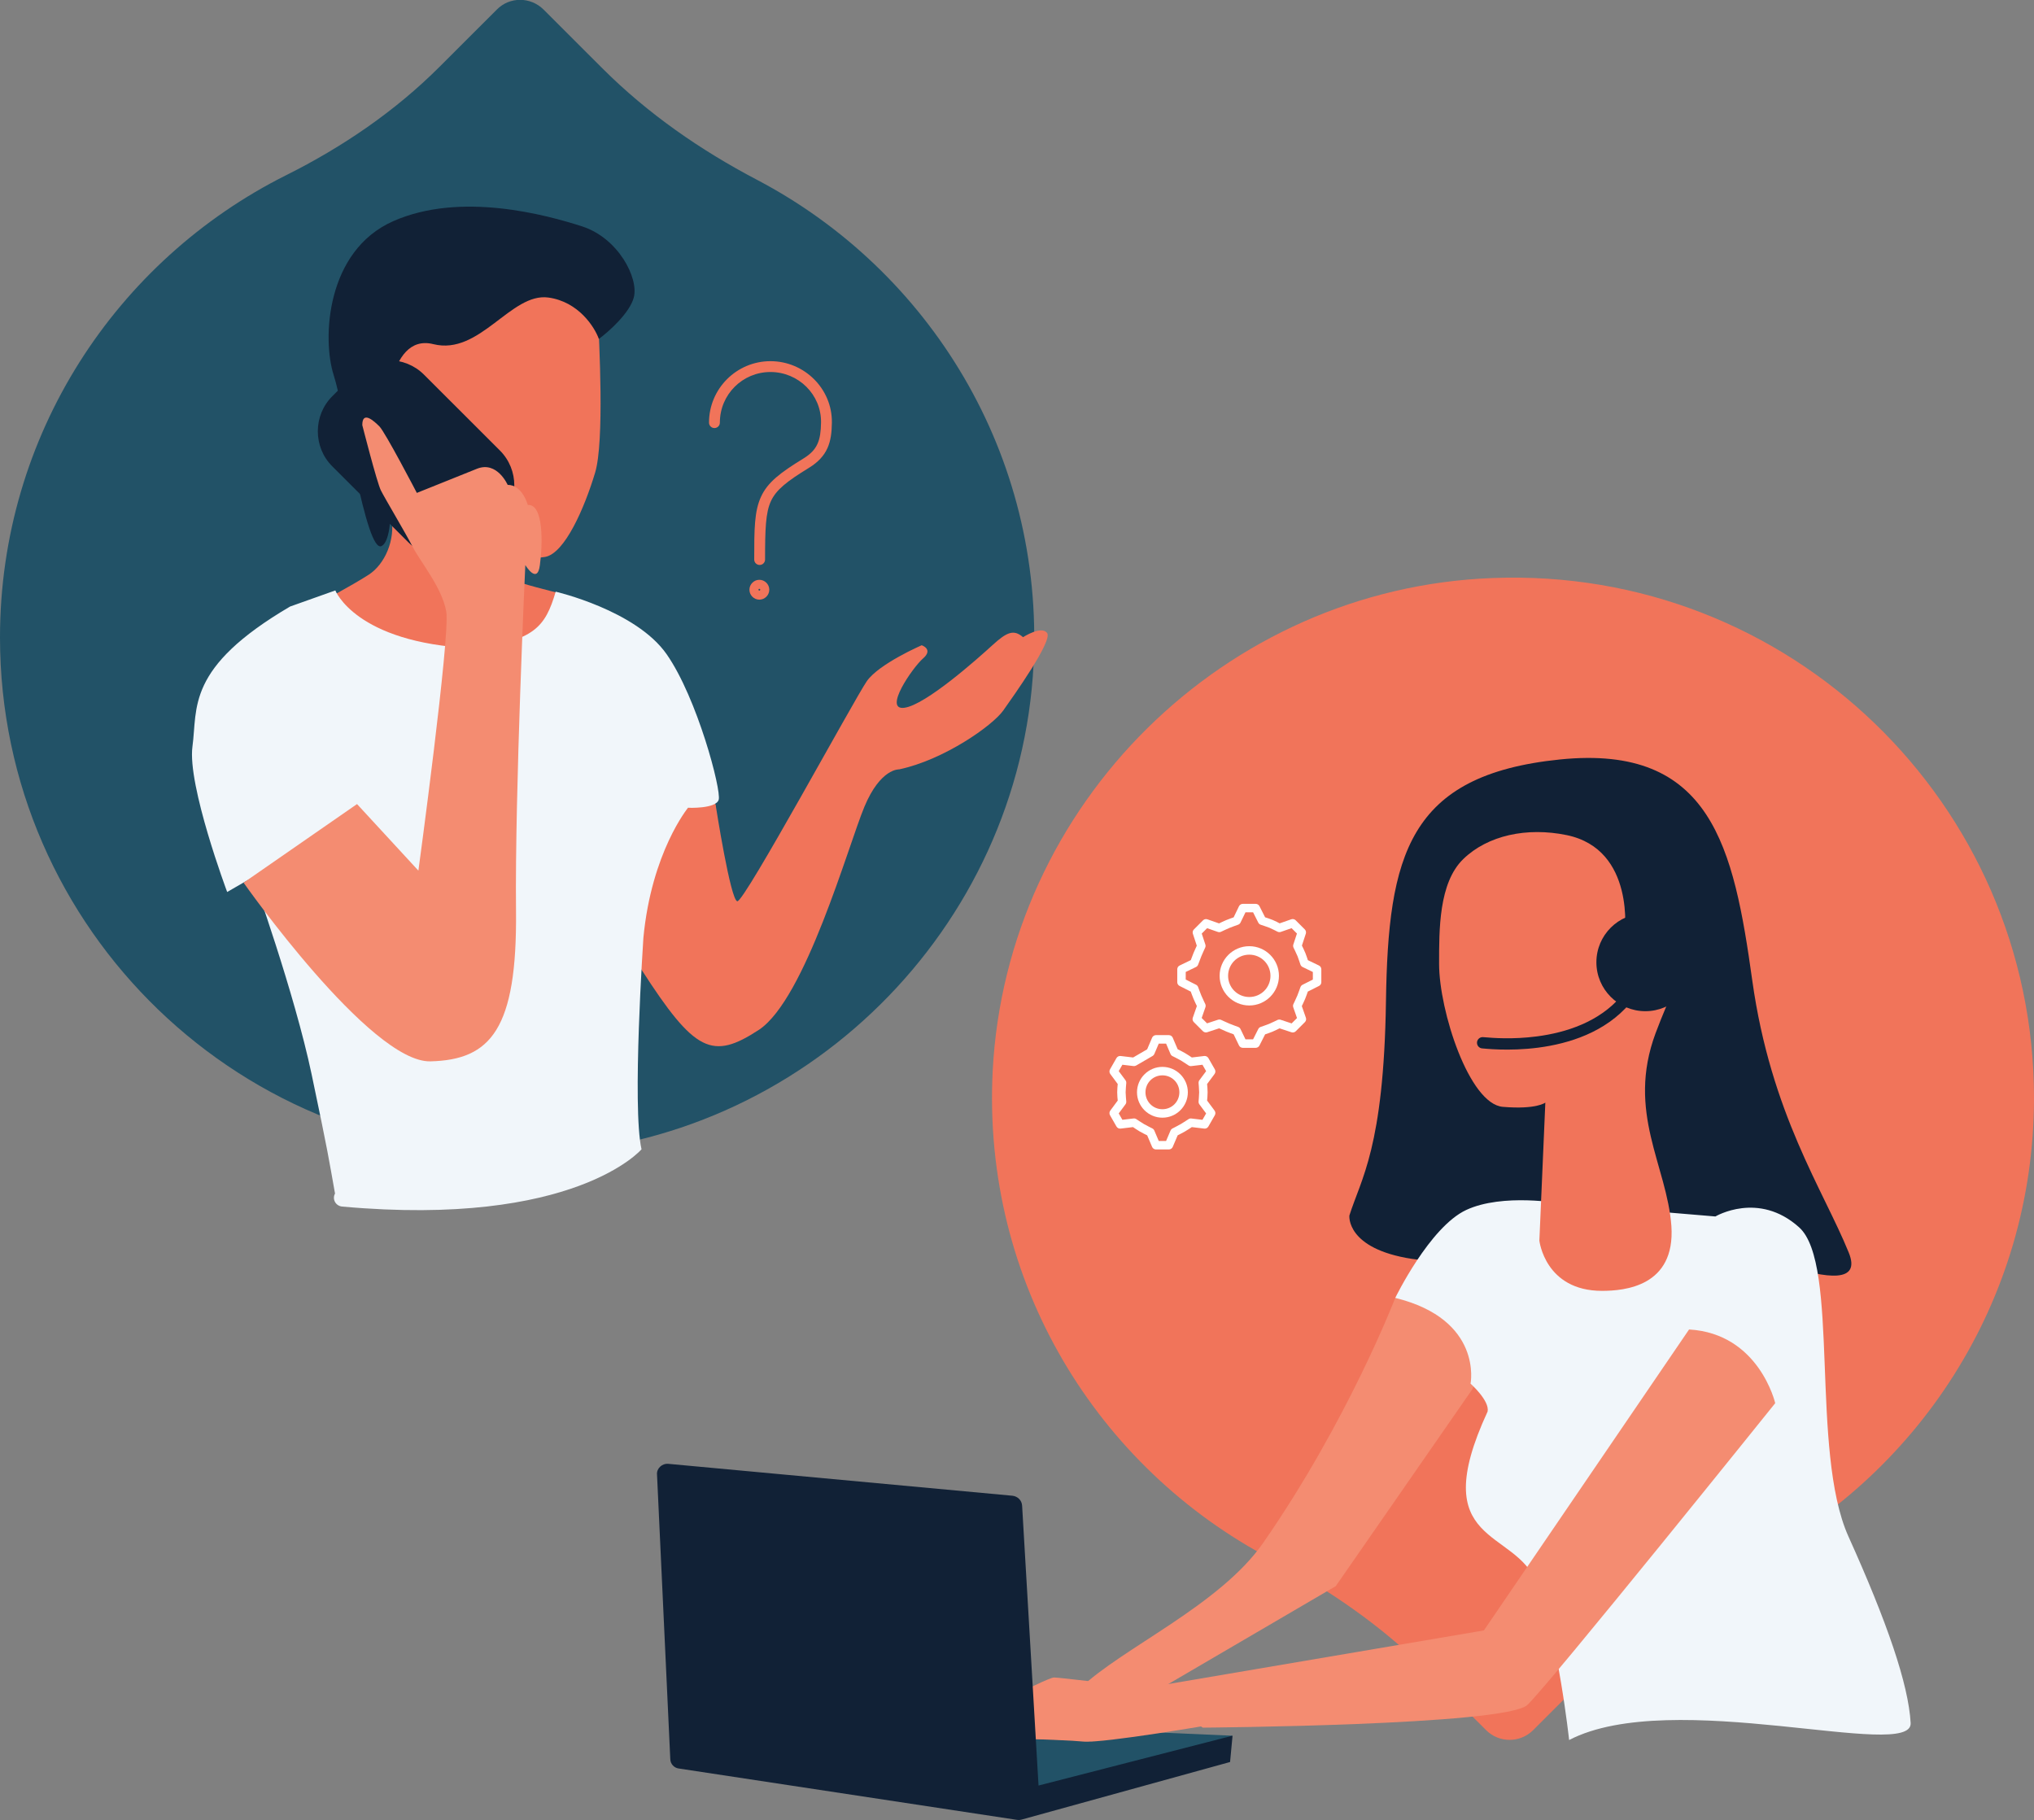 <svg width="628" height="562" viewBox="0 0 628 562" fill="none" xmlns="http://www.w3.org/2000/svg">
<rect x="0" y="0" width="628" height="562" fill="#808080" stroke="none"/>
<g clip-path="url(#clip0)">
<path d="M0 196.829C0 287.07 74.924 359.818 166.019 356.281C248.023 353.126 315.005 286.879 319.119 205.05C322.373 140.237 286.872 83.454 233.766 55.541C216.255 46.364 199.988 35.083 186.017 21.127L167.837 2.964C163.818 -1.051 157.311 -1.051 153.388 2.964L135.686 20.649C121.906 34.414 105.735 45.407 88.32 54.107C35.979 80.299 0 134.31 0 196.829Z" fill="#225267"/>
<path fill-rule="evenodd" clip-rule="evenodd" d="M237.878 111.513C227.418 111.513 218.91 120.024 218.91 130.468C218.907 130.69 218.948 130.91 219.031 131.116C219.114 131.322 219.237 131.509 219.392 131.667C219.548 131.825 219.734 131.95 219.939 132.036C220.143 132.121 220.363 132.165 220.585 132.165C220.807 132.165 221.027 132.121 221.231 132.036C221.436 131.95 221.622 131.825 221.778 131.667C221.933 131.509 222.056 131.322 222.139 131.116C222.222 130.91 222.263 130.69 222.26 130.468C222.26 121.833 229.229 114.86 237.878 114.86C246.526 114.86 253.609 121.837 253.496 130.446C253.496 130.446 253.496 130.446 253.496 130.446C253.459 133.215 253.176 135.32 252.408 137.021C251.64 138.721 250.397 140.131 248.045 141.574C248.045 141.574 248.045 141.574 248.045 141.574C241.001 145.896 237.037 148.861 234.966 153.368C232.896 157.875 232.865 163.367 232.865 172.738C232.862 172.96 232.903 173.18 232.986 173.386C233.069 173.592 233.191 173.779 233.347 173.937C233.503 174.095 233.689 174.22 233.893 174.306C234.098 174.392 234.318 174.436 234.54 174.436C234.762 174.436 234.982 174.392 235.186 174.306C235.391 174.22 235.577 174.095 235.733 173.937C235.888 173.779 236.011 173.592 236.094 173.386C236.177 173.18 236.218 172.96 236.215 172.738C236.215 163.391 236.385 158.302 238.01 154.764C239.635 151.227 242.862 148.682 249.797 144.426C252.557 142.734 254.401 140.745 255.461 138.397C256.521 136.049 256.806 133.456 256.845 130.49C256.983 120.02 248.337 111.513 237.878 111.513Z" fill="#F1745A"/>
<path fill-rule="evenodd" clip-rule="evenodd" d="M234.448 179.016C232.78 179.016 231.385 180.411 231.385 182.077C231.385 183.743 232.768 185.147 234.448 185.147C236.128 185.147 237.52 183.756 237.52 182.077C237.52 180.398 236.116 179.016 234.448 179.016ZM234.448 181.8C234.589 181.8 234.734 181.949 234.734 182.077C234.734 182.205 234.576 182.362 234.448 182.362C234.32 182.362 234.171 182.217 234.171 182.077C234.171 181.937 234.308 181.8 234.448 181.8Z" fill="#F1745A"/>
<path d="M184.49 94.272C184.49 94.607 184.49 95.362 184.574 96.453C184.991 105.345 186.659 136.3 183.739 145.947C180.486 156.769 174.397 170.862 168.308 171.953C162.219 173.043 150.374 170.107 147.454 166.5C144.618 162.893 107.582 131.434 107.582 131.434L137.027 83.702L176.983 72.544L184.49 94.272Z" fill="#F1745A"/>
<path d="M169.323 91.868C178.588 93.147 183.566 100.926 184.897 104.656C187.959 102.391 194.402 96.664 195.679 91.868C197.277 85.874 190.887 73.487 179.706 69.891C168.524 66.294 142.168 59.102 121.402 68.292C100.637 77.483 99.439 104.656 103.033 115.845C106.627 127.035 113.016 170.991 117.808 168.593C122.6 166.195 120.204 141.42 119.406 135.826C118.607 130.231 119.406 102.658 133.782 106.254C148.158 109.851 157.742 90.27 169.323 91.868Z" fill="#112136"/>
<path d="M96.549 187.271C96.549 187.271 108.893 180.675 113.869 177.425C118.845 174.175 122.098 166.719 120.854 159.74C119.61 152.762 122.098 140.812 122.098 140.812L166.21 167.197C166.21 167.197 157.598 178.286 158.747 179.146C159.99 180.006 171.569 182.874 171.569 182.874C171.569 182.874 185.539 213.751 181.903 227.803C178.171 241.76 146.881 253.518 121.333 232.583C95.784 211.648 96.549 187.271 96.549 187.271Z" fill="#F1745A"/>
<path d="M154.345 160.695L147.646 167.387C141.714 173.314 131.954 173.314 126.021 167.387L102.577 143.966C96.645 138.039 96.645 128.289 102.577 122.362L109.276 115.67C115.208 109.744 124.968 109.744 130.901 115.67L154.345 139.091C160.277 145.018 160.277 154.673 154.345 160.695Z" fill="#112136"/>
<path d="M195.49 284.394C195.49 283.151 203.336 253.517 212.427 249.406C221.517 245.296 221.039 249.024 221.039 249.024C221.039 249.024 225.536 277.894 227.641 278.276C229.746 278.658 263.907 215.662 267.639 210.308C271.37 204.955 284.575 199.219 284.575 199.219C284.575 199.219 288.307 200.462 284.958 203.33C281.705 206.198 272.614 219.39 279.217 218.529C285.819 217.669 301.895 203.33 306.392 199.219C310.89 195.109 312.995 194.248 315.865 196.734C315.865 196.734 321.607 193.006 323.329 195.491C324.956 197.977 312.995 214.801 309.741 219.39C306.488 223.978 291.561 234.589 277.59 237.553C277.59 237.553 271.849 237.17 266.873 249.12C261.897 261.069 248.692 308.388 234.339 317.948C219.89 327.412 214.532 324.926 198.073 299.402C181.615 273.879 188.983 280.092 188.983 280.092" fill="#F1745A"/>
<path d="M70.139 275.409C70.139 275.409 57.795 242.429 59.422 230.479C61.049 218.53 57.317 206.198 89.564 187.271L103.534 182.3C103.534 182.3 109.769 198.404 145.629 200.153C164.872 197.967 168.37 193.597 171.568 182.682C171.568 182.682 196.352 188.418 205.825 201.992C215.298 215.567 222.761 243.958 221.9 246.922C221.039 249.79 212.427 249.407 212.427 249.407C212.427 249.407 201.17 263.083 198.648 289.557C198.648 289.557 195.108 342.038 198.074 354.848C198.074 354.848 177.501 379.033 105.639 372.533C103.63 372.342 102.482 370.239 103.439 368.518C101.459 357.478 101.459 356.604 96.212 331.694C90.897 306.466 78.081 270.82 78.081 270.82L70.139 275.409Z" fill="#F1F6FA"/>
<path d="M111.859 131.252C111.859 131.252 116.357 148.937 117.601 151.422C118.845 153.907 124.969 164.136 127.457 168.916C129.944 173.696 136.547 181.534 137.791 188.895C139.035 196.351 129.179 268.812 129.179 268.812L110.233 248.259L75.211 272.54C75.211 272.54 114.347 328.176 132.911 327.698C151.474 327.22 159.703 317.852 159.321 281.144C158.938 244.435 162.191 174.46 162.191 174.46C162.191 174.46 165.923 180.674 166.689 174.46C167.55 168.247 167.933 155.533 162.957 155.915C162.957 155.915 161.33 149.701 156.737 149.701C156.737 149.701 153.484 142.245 147.264 144.73L128.7 152.187C128.7 152.187 118.845 133.259 117.122 131.634C115.496 130.009 111.859 126.663 111.859 131.252Z" fill="#F48C71"/>
<path d="M628 338.978C628 248.163 552.502 174.842 460.738 178.475C378.159 181.629 310.699 248.259 306.489 330.757C303.235 396.048 338.927 453.213 392.416 481.318C410.023 490.591 426.481 501.871 440.547 515.923L458.824 534.182C462.843 538.197 469.35 538.197 473.368 534.182L491.166 516.401C505.041 502.54 521.308 491.547 538.915 482.752C591.734 456.368 628 401.879 628 338.978Z" fill="#F1745A"/>
<path d="M358.9 329.404C363.22 329.404 366.75 332.932 366.75 337.249C366.75 341.566 363.22 345.093 358.9 345.093C354.58 345.093 351.05 341.566 351.05 337.249C351.05 332.932 354.58 329.404 358.9 329.404ZM358.9 332.019C355.994 332.019 353.666 334.345 353.666 337.249C353.666 340.153 355.994 342.479 358.9 342.479C361.806 342.479 364.133 340.153 364.133 337.249C364.133 334.345 361.806 332.019 358.9 332.019Z" fill="white"/>
<path fill-rule="evenodd" clip-rule="evenodd" d="M356.908 354.9C356.654 354.9 356.405 354.825 356.192 354.685C355.98 354.544 355.812 354.343 355.712 354.108L354.194 350.543C353.775 350.336 352.714 349.819 351.903 349.347C351.123 348.893 350.205 348.259 349.821 347.999L345.995 348.46C345.741 348.491 345.483 348.446 345.255 348.33C345.026 348.215 344.836 348.034 344.709 347.811L342.72 344.34C342.592 344.117 342.532 343.862 342.547 343.606C342.562 343.35 342.652 343.103 342.804 342.898L345.1 339.803C345.053 339.323 344.936 338.21 344.936 337.25C344.936 336.288 345.053 335.175 345.1 334.697L342.804 331.602C342.652 331.397 342.562 331.15 342.547 330.894C342.532 330.638 342.592 330.383 342.72 330.16L344.709 326.689C344.836 326.468 345.026 326.289 345.254 326.174C345.481 326.06 345.737 326.015 345.99 326.045L349.856 326.506C350.237 326.284 351.294 325.666 352.014 325.248C352.737 324.828 353.806 324.207 354.181 323.989L355.712 320.398C355.812 320.161 355.978 319.96 356.191 319.818C356.404 319.676 356.653 319.6 356.908 319.6H360.891C361.146 319.6 361.395 319.676 361.608 319.818C361.821 319.96 361.987 320.161 362.087 320.398L363.609 323.967C364.031 324.175 365.052 324.667 365.842 325.127C366.64 325.59 367.591 326.24 367.978 326.502L371.804 326.045C372.058 326.014 372.315 326.059 372.543 326.173C372.772 326.288 372.962 326.467 373.09 326.689L375.079 330.161C375.207 330.383 375.267 330.638 375.252 330.894C375.237 331.151 375.147 331.397 374.995 331.603L372.694 334.702C372.739 335.181 372.85 336.297 372.85 337.25C372.85 338.204 372.739 339.32 372.694 339.799L374.995 342.898C375.147 343.104 375.237 343.35 375.252 343.606C375.267 343.863 375.207 344.118 375.079 344.34L373.09 347.811C372.963 348.034 372.773 348.215 372.544 348.33C372.316 348.446 372.058 348.491 371.804 348.46L367.978 347.999C367.594 348.253 366.636 348.893 365.856 349.347C365.068 349.804 364.023 350.323 363.609 350.534L362.087 354.108C361.987 354.343 361.819 354.543 361.607 354.684C361.394 354.825 361.145 354.9 360.891 354.9H356.908ZM357.767 352.276H360.032L361.398 349.074C361.519 348.79 361.737 348.558 362.012 348.419C362.012 348.419 363.79 347.514 364.552 347.071C365.305 346.634 366.95 345.544 366.95 345.544C367.208 345.374 367.517 345.301 367.822 345.338L371.262 345.75L372.392 343.775L370.318 340.985C370.125 340.724 370.034 340.399 370.065 340.075C370.065 340.075 370.243 338.07 370.243 337.249C370.243 336.429 370.065 334.423 370.065 334.423C370.034 334.099 370.125 333.775 370.318 333.514L372.392 330.724L371.262 328.749L367.822 329.161C367.513 329.198 367.2 329.121 366.941 328.946C366.941 328.946 365.288 327.829 364.543 327.396C363.804 326.967 362.025 326.088 362.025 326.088C361.744 325.95 361.521 325.715 361.398 325.426L360.032 322.224H357.767L356.401 325.426C356.291 325.688 356.099 325.906 355.854 326.049H355.845C355.826 326.059 355.807 326.069 355.787 326.078C355.704 326.128 354.142 327.037 353.318 327.516C352.472 328.007 350.782 328.989 350.782 328.989C350.538 329.13 350.256 329.188 349.977 329.154L346.537 328.742L345.407 330.717L347.481 333.508C347.676 333.771 347.767 334.098 347.734 334.426C347.734 334.426 347.543 336.431 347.543 337.243C347.543 338.054 347.734 340.064 347.734 340.064C347.766 340.39 347.675 340.716 347.481 340.978L345.407 343.768L346.537 345.743L349.977 345.331C350.286 345.294 350.599 345.371 350.858 345.546C350.858 345.546 352.48 346.641 353.207 347.064C353.963 347.505 355.778 348.403 355.778 348.403C356.058 348.542 356.279 348.778 356.401 349.067L357.767 352.276Z" fill="white"/>
<path fill-rule="evenodd" clip-rule="evenodd" d="M400.076 318.399C399.905 318.57 399.689 318.691 399.453 318.747C399.217 318.804 398.97 318.793 398.739 318.717L395.071 317.507C394.625 317.727 393.672 318.211 392.849 318.551C392.046 318.883 391.074 319.205 390.604 319.363L388.862 322.801C388.754 323.018 388.587 323.201 388.38 323.329C388.173 323.456 387.935 323.524 387.692 323.524H383.724C383.477 323.524 383.235 323.455 383.026 323.324C382.817 323.193 382.649 323.005 382.542 322.783L380.879 319.345C380.41 319.175 379.394 318.81 378.596 318.479C377.813 318.154 376.857 317.704 376.413 317.496L372.734 318.703C372.503 318.779 372.256 318.789 372.02 318.733C371.784 318.677 371.568 318.557 371.397 318.385L368.589 315.579C368.414 315.405 368.292 315.185 368.237 314.945C368.182 314.705 368.196 314.454 368.278 314.221L369.535 310.623C369.316 310.17 368.849 309.216 368.513 308.417C368.179 307.623 367.819 306.622 367.653 306.163L364.198 304.415C363.982 304.307 363.8 304.14 363.673 303.934C363.546 303.728 363.479 303.491 363.479 303.249L363.479 299.276C363.479 299.031 363.549 298.791 363.68 298.583C363.811 298.376 363.998 298.209 364.219 298.103L367.66 296.442C367.83 295.976 368.193 294.98 368.516 294.199C368.845 293.406 369.303 292.423 369.51 291.978L368.3 288.298C368.224 288.068 368.215 287.821 368.272 287.586C368.328 287.351 368.449 287.136 368.621 286.965L371.429 284.159C371.603 283.985 371.822 283.863 372.062 283.807C372.301 283.752 372.552 283.765 372.784 283.845L376.387 285.105C376.839 284.888 377.793 284.421 378.599 284.087C379.405 283.754 380.415 283.404 380.887 283.238L382.542 279.807C382.649 279.586 382.817 279.4 383.025 279.27C383.233 279.14 383.474 279.071 383.72 279.071H387.695C387.937 279.071 388.175 279.138 388.381 279.265C388.587 279.392 388.754 279.574 388.863 279.79L390.601 283.224C391.085 283.378 392.11 283.694 392.968 284.051C393.781 284.388 394.646 284.853 395.097 285.087L398.685 283.834C398.918 283.753 399.169 283.739 399.409 283.793C399.65 283.848 399.87 283.97 400.044 284.144L402.852 286.951C403.024 287.122 403.144 287.337 403.201 287.573C403.257 287.809 403.246 288.056 403.17 288.286L401.966 291.952C402.191 292.405 402.689 293.403 403.04 294.267C403.359 295.055 403.649 295.974 403.802 296.452L407.225 298.102C407.446 298.209 407.632 298.377 407.763 298.585C407.893 298.793 407.962 299.034 407.962 299.28L407.962 303.252C407.962 303.494 407.894 303.731 407.767 303.937C407.64 304.143 407.459 304.31 407.243 304.418L403.791 306.155C403.631 306.618 403.296 307.601 402.967 308.394C402.629 309.214 402.156 310.185 401.938 310.637L403.195 314.234C403.277 314.467 403.291 314.718 403.236 314.958C403.181 315.198 403.059 315.418 402.884 315.592L400.076 318.399ZM398.794 315.983L400.452 314.325L399.292 310.999C399.179 310.672 399.2 310.314 399.35 310.002C399.35 310.002 400.214 308.207 400.55 307.395C400.874 306.611 401.511 304.795 401.511 304.795C401.622 304.473 401.854 304.208 402.158 304.054L405.345 302.444L405.345 300.104L402.176 298.569C402.017 298.492 401.875 298.383 401.759 298.25C401.642 298.116 401.555 297.961 401.5 297.792C401.5 297.792 400.918 295.989 400.619 295.25C400.291 294.444 399.39 292.613 399.39 292.613C399.237 292.306 399.211 291.951 399.318 291.624L400.434 288.233L398.775 286.575L395.451 287.731C395.282 287.789 395.102 287.812 394.924 287.799C394.745 287.785 394.572 287.735 394.413 287.652C394.413 287.652 392.701 286.768 391.967 286.464C391.194 286.143 389.271 285.525 389.271 285.525C389.105 285.472 388.951 285.387 388.818 285.274C388.685 285.161 388.576 285.023 388.498 284.868L386.889 281.679H384.544L383.012 284.842C382.937 284.998 382.833 285.136 382.704 285.251C382.576 285.366 382.426 285.454 382.264 285.51C382.264 285.51 380.407 286.163 379.6 286.496C378.791 286.832 377.02 287.68 377.02 287.68C376.708 287.831 376.35 287.852 376.022 287.74L372.698 286.584L371.039 288.242L372.156 291.633C372.259 291.949 372.238 292.292 372.098 292.593C372.098 292.593 371.276 294.367 370.934 295.194C370.595 296.012 369.922 297.837 369.922 297.837C369.806 298.156 369.57 298.418 369.264 298.566L366.095 300.094L366.095 302.441L369.286 304.048C369.584 304.2 369.813 304.459 369.926 304.774C369.926 304.774 370.587 306.597 370.923 307.396C371.264 308.207 372.119 309.985 372.119 309.985C372.27 310.296 372.291 310.655 372.177 310.981L371.021 314.304L372.68 315.961L376.073 314.846C376.39 314.742 376.736 314.763 377.038 314.905C377.038 314.905 378.791 315.722 379.6 316.057C380.427 316.4 382.278 317.072 382.278 317.072C382.6 317.188 382.863 317.425 383.012 317.733L384.54 320.9H386.889L388.498 317.712C388.653 317.404 388.923 317.171 389.249 317.061C389.249 317.061 391.08 316.443 391.848 316.125C392.636 315.8 394.406 314.926 394.406 314.926C394.714 314.774 395.07 314.749 395.396 314.857L398.794 315.983Z" fill="white"/>
<path d="M385.718 292.142C390.761 292.142 394.877 296.255 394.877 301.295C394.877 306.334 390.761 310.447 385.718 310.447C380.676 310.447 376.56 306.334 376.56 301.295C376.56 296.255 380.676 292.142 385.718 292.142ZM385.718 294.757C382.09 294.757 379.177 297.669 379.177 301.295C379.177 304.92 382.09 307.832 385.718 307.832C389.347 307.832 392.26 304.92 392.26 301.295C392.26 297.669 389.347 294.757 385.718 294.757Z" fill="white"/>
<path d="M430.787 400.732C430.787 400.732 416.243 438.587 390.024 476.347C376.628 495.657 346.391 508.849 333.473 521.276L353.567 524.144L412.415 489.73L454.518 429.028C454.518 429.028 465.522 405.607 464.087 403.695C462.651 401.783 441.6 395.092 441.6 395.092L430.787 400.732Z" fill="#F48C71"/>
<path d="M416.625 375.303C420.165 364.023 427.246 354.368 427.916 309.248C428.586 264.127 434.71 239.272 481.597 234.493C528.484 229.713 535.278 261.642 541.019 302.747C546.761 343.853 562.932 367.369 570.778 386.679C578.72 405.989 527.336 380.179 522.36 380.848C517.384 381.517 456.431 391.841 435.954 388.687C415.477 385.532 416.625 375.303 416.625 375.303Z" fill="#112136"/>
<path d="M430.787 400.732C430.787 400.732 441.408 378.841 452.7 373.583C463.991 368.325 481.884 371.576 481.884 371.576L529.633 375.591C529.633 375.591 542.933 367.656 555.468 378.936C568.099 390.217 558.818 447.86 570.683 474.34C582.644 500.819 589.246 520.034 589.916 531.983C590.586 543.932 516.236 520.703 484.468 537.241C484.468 537.241 481.119 506.077 474.516 488.87C467.914 471.663 439.973 477.59 459.302 435.815C459.972 432.469 454.039 427.212 454.039 427.212C454.039 427.212 457.962 407.424 430.787 400.732Z" fill="#F1F6FA"/>
<path d="M451.758 265.267C444.198 272.628 444.323 287.125 444.323 297.606C444.323 312.062 453.598 340.871 464.003 341.745C474.408 342.619 477.123 340.434 477.123 340.434L475.282 383.048C475.282 383.048 477.012 398.557 494.616 398.557C501.562 398.557 517.289 397.196 516.045 378.555C514.706 359.914 502.075 343.472 511.165 318.999C519.873 295.77 525.423 293.858 516.332 285.35C516.332 285.35 507.146 282.769 501.596 288.6C501.596 288.6 505.116 262.236 483.682 257.837C471.437 255.324 459.317 257.907 451.758 265.267Z" fill="#F1745A"/>
<path d="M380.455 535.902L318.64 533.225L316.822 555.69L371.173 545.175L380.455 535.902Z" fill="#225267"/>
<path d="M548.101 433.234C548.101 433.234 543.125 411.725 521.5 410.483L458.154 503.401L352.897 521.277L371.365 533.417C371.365 533.417 464.47 532.748 471.551 526.439C478.536 519.843 548.101 433.234 548.101 433.234Z" fill="#F48C71"/>
<path d="M301.8 534.468C303.044 530.357 305.914 527.012 309.742 525.1C315.77 522.136 324.191 517.93 325.435 517.93C327.061 517.93 346.008 520.224 351.462 520.894C352.419 520.989 353.28 521.372 354.141 521.945L375.384 532.269C375.384 532.269 340.84 538.292 334.429 537.718C328.018 537.049 301.226 536.475 301.226 536.475L301.8 534.468Z" fill="#F48C71"/>
<path d="M302.756 540.683C302.756 540.683 298.642 536.763 301.8 534.564C304.957 532.366 321.703 532.844 321.703 532.844L337.491 537.623C337.491 537.623 315.961 536.381 312.612 537.146C309.263 537.91 308.976 541.638 302.756 540.683Z" fill="#F48C71"/>
<path d="M206.399 451.971L312.612 461.817C314.239 462.008 315.483 463.251 315.579 464.876L320.65 551.293L380.551 535.903L379.785 544.028L315.334 561.83C314.928 561.942 314.502 561.967 314.085 561.904L209.5 546.023C208.086 545.808 207.021 544.625 206.954 543.196L202.858 455.317C202.667 453.405 204.389 451.78 206.399 451.971Z" fill="#112136"/>
<path d="M508.007 312.212C516.357 312.212 523.126 305.449 523.126 297.108C523.126 288.766 516.357 282.004 508.007 282.004C499.658 282.004 492.889 288.766 492.889 297.108C492.889 305.449 499.658 312.212 508.007 312.212Z" fill="#112136"/>
<path fill-rule="evenodd" clip-rule="evenodd" d="M503.107 307.243C503.845 307.866 503.938 308.969 503.315 309.707C495.633 318.795 484.303 322.237 475.007 323.456C470.333 324.069 466.104 324.129 462.985 324.038C461.424 323.992 460.138 323.908 459.212 323.835C458.758 323.8 458.391 323.767 458.125 323.743L458.109 323.742C457.988 323.731 457.904 323.724 457.849 323.719C457.753 323.711 457.744 323.71 457.771 323.71C456.805 323.71 456.021 322.927 456.021 321.962C456.021 320.996 456.805 320.214 457.771 320.214C457.893 320.214 458.167 320.237 458.577 320.272C460.793 320.459 466.975 320.983 474.552 319.99C483.484 318.819 493.78 315.569 500.642 307.451C501.266 306.713 502.369 306.62 503.107 307.243Z" fill="#112136"/>
</g>
<defs>
<clipPath id="clip0">
<rect width="628" height="562" fill="white"/>
</clipPath>
</defs>
</svg>
